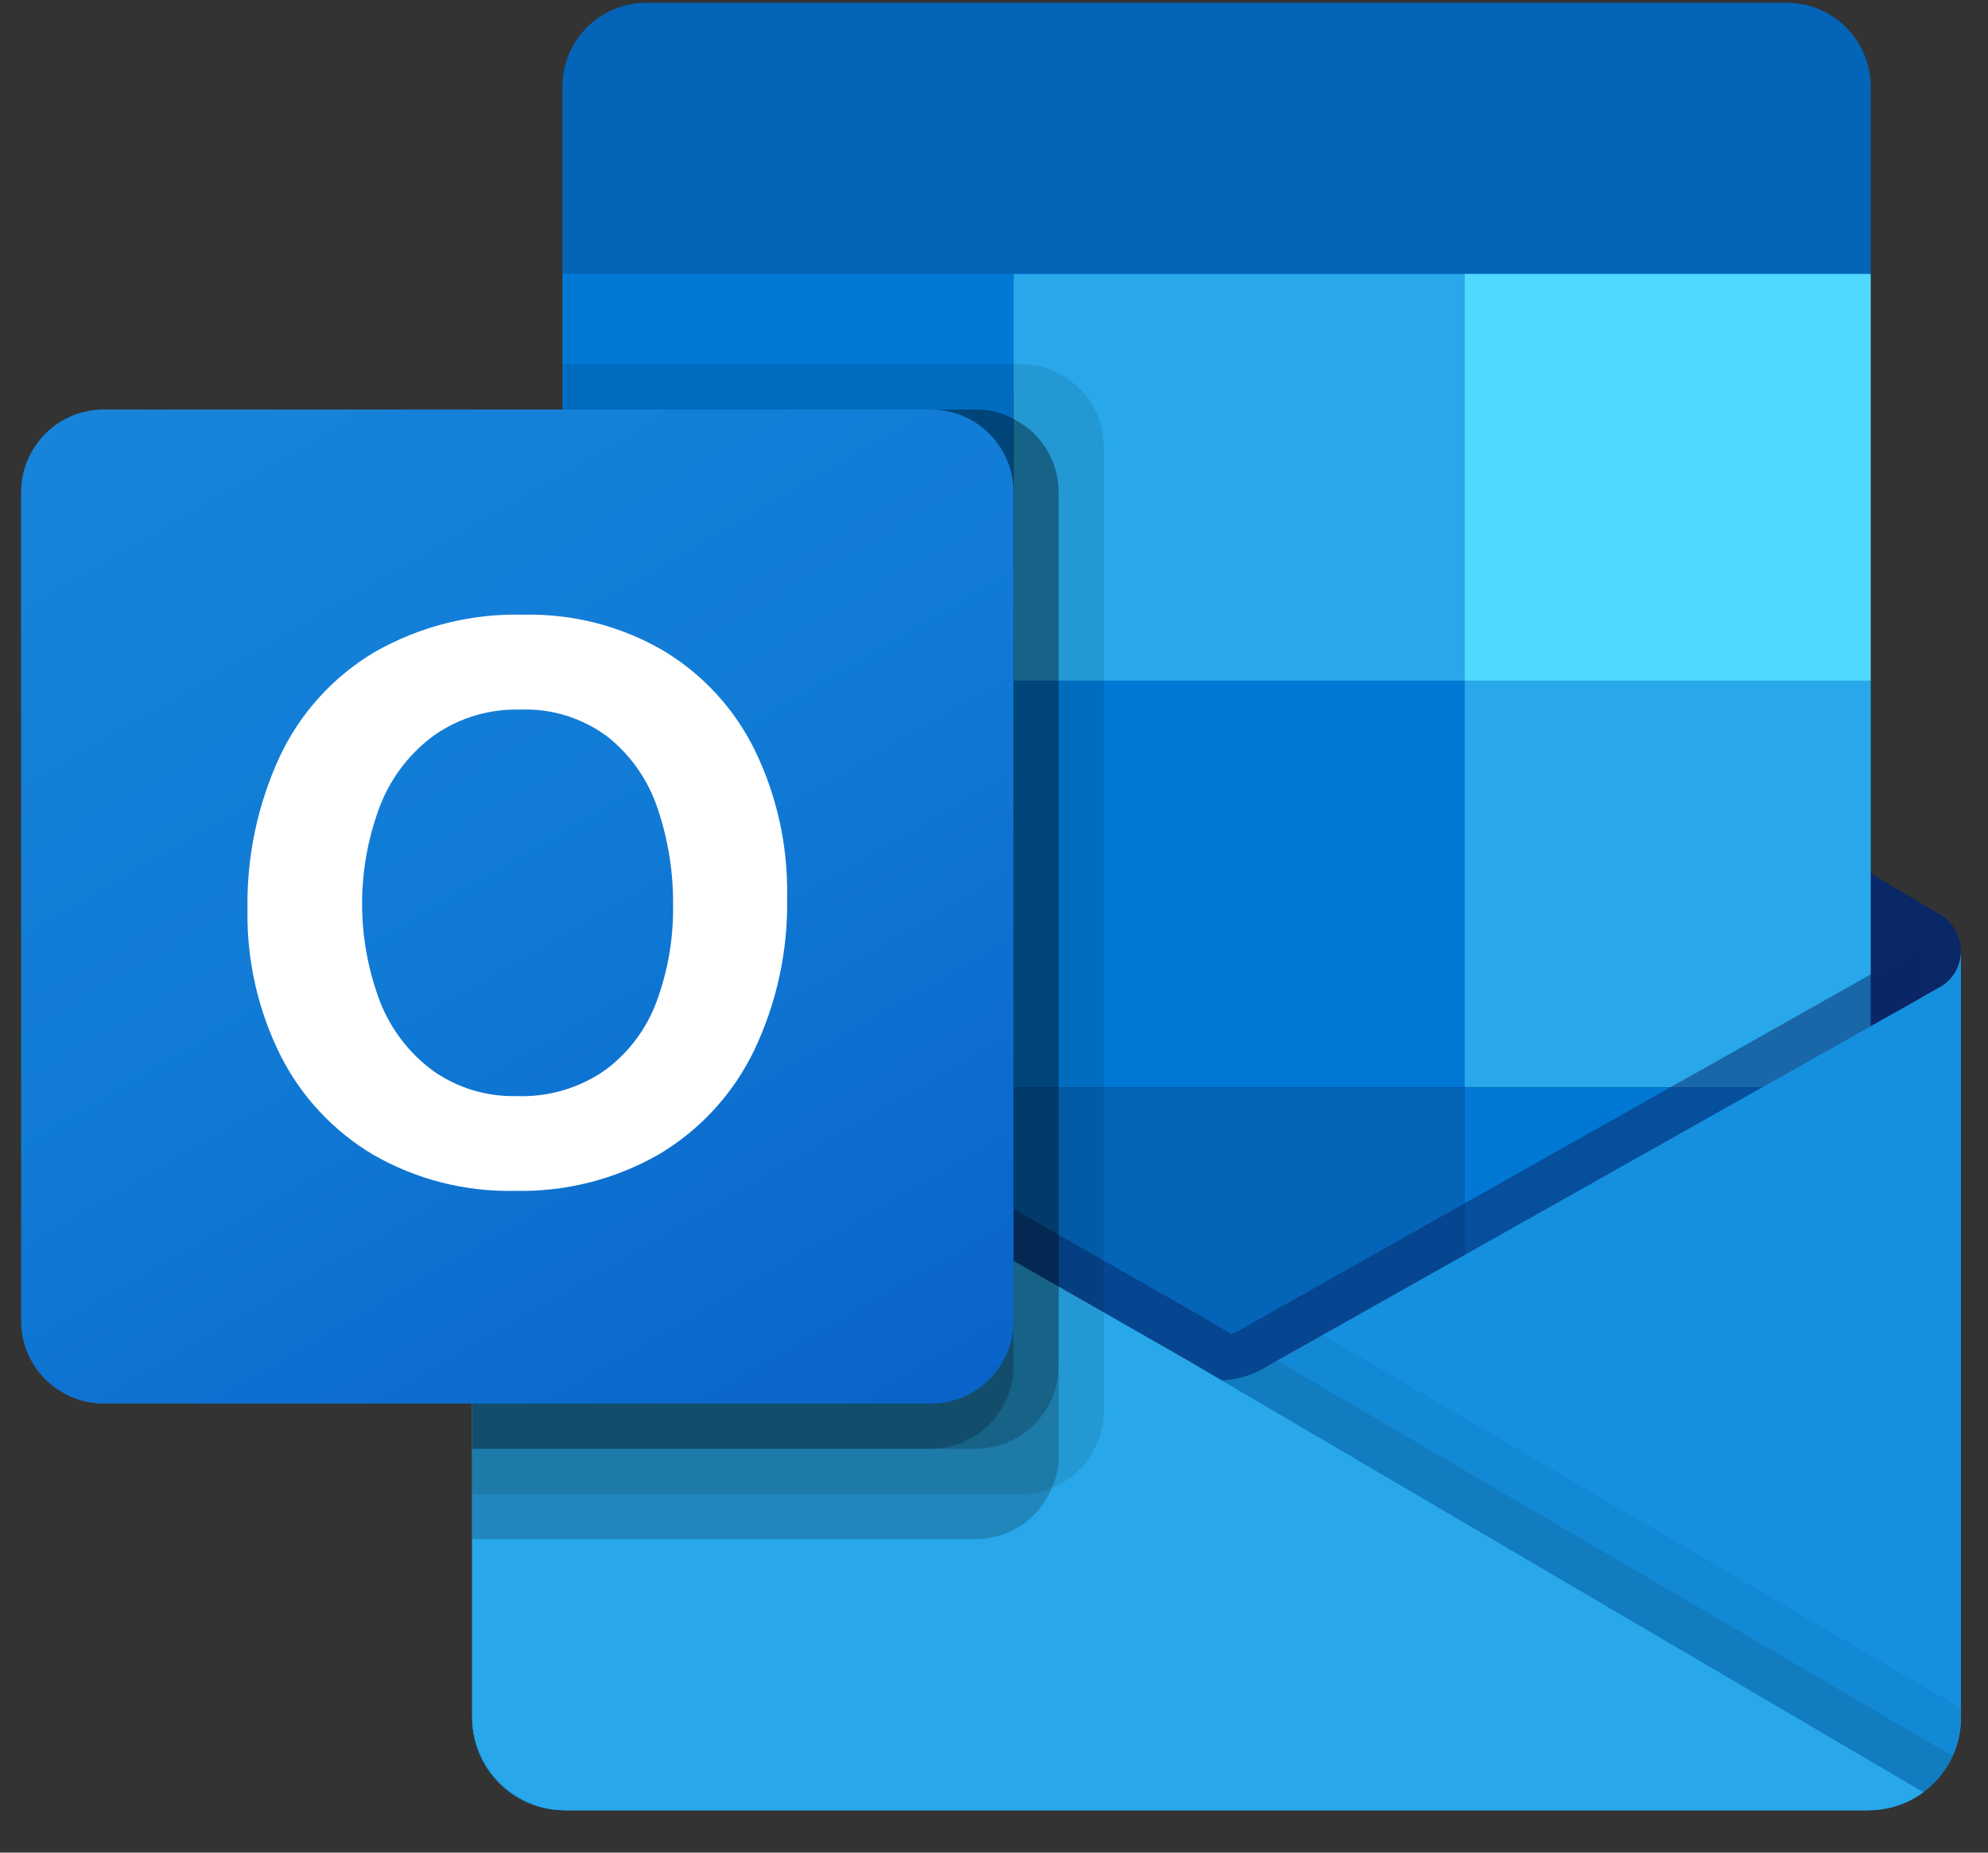 <svg width="44" height="41" viewBox="0 0 44 41" fill="none" xmlns="http://www.w3.org/2000/svg">
<rect x="0" y="0" width="44" height="41" fill="#333333" stroke="none"/>
<g clip-path="url(#clip0_7945_6338)">
<path d="M43.399 21.062C43.401 20.726 43.228 20.413 42.942 20.238H42.937L42.919 20.227L28.042 11.408C27.978 11.364 27.911 11.324 27.842 11.289C27.268 10.992 26.586 10.992 26.011 11.289C25.942 11.324 25.876 11.364 25.811 11.408L10.935 20.227L10.917 20.238C10.462 20.521 10.323 21.119 10.605 21.575C10.689 21.709 10.803 21.821 10.94 21.901L25.817 30.721C25.881 30.764 25.948 30.803 26.016 30.84C26.591 31.136 27.273 31.136 27.847 30.84C27.916 30.803 27.983 30.764 28.047 30.721L42.924 21.901C43.221 21.727 43.403 21.407 43.399 21.062Z" fill="#0A2767"/>
<path d="M12.669 15.174H22.432V24.137H12.669V15.174ZM41.403 6.062V1.962C41.426 0.937 40.616 0.087 39.593 0.062H14.258C13.235 0.087 12.424 0.937 12.448 1.962V6.062L27.424 10.062L41.403 6.062Z" fill="#0364B8"/>
<path d="M12.447 6.062H22.432V15.062H12.447V6.062Z" fill="#0078D4"/>
<path d="M32.418 6.062H22.434V15.062L32.418 24.062H41.404V15.062L32.418 6.062Z" fill="#28A8EA"/>
<path d="M22.434 15.062H32.418V24.062H22.434V15.062Z" fill="#0078D4"/>
<path d="M22.434 24.062H32.418V33.062H22.434V24.062Z" fill="#0364B8"/>
<path d="M12.67 24.137H22.433V32.285H12.67V24.137Z" fill="#14447D"/>
<path d="M32.418 24.062H41.404V33.062H32.418V24.062Z" fill="#0078D4"/>
<path d="M42.943 21.846L42.924 21.855L28.047 30.235C27.982 30.276 27.916 30.314 27.847 30.348C27.594 30.468 27.32 30.536 27.04 30.547L26.228 30.072C26.159 30.037 26.092 29.999 26.028 29.956L10.951 21.338H10.944L10.451 21.062V38.026C10.459 39.158 11.381 40.07 12.511 40.062H41.372C41.389 40.062 41.404 40.054 41.422 40.054C41.661 40.039 41.896 39.99 42.121 39.908C42.218 39.867 42.312 39.818 42.401 39.763C42.468 39.724 42.583 39.642 42.583 39.642C43.095 39.262 43.397 38.664 43.4 38.026V21.062C43.4 21.387 43.225 21.686 42.943 21.846Z" fill="url(#paint0_linear_7945_6338)"/>
<path opacity="0.5" d="M42.602 20.996V22.036L27.046 32.763L10.941 21.346C10.941 21.34 10.936 21.336 10.931 21.336L9.453 20.446V19.696L10.062 19.686L11.35 20.426L11.38 20.436L11.49 20.506C11.49 20.506 26.626 29.156 26.666 29.175L27.245 29.515C27.295 29.495 27.345 29.476 27.405 29.456C27.435 29.436 42.432 20.985 42.432 20.985L42.602 20.996Z" fill="#0A2767"/>
<path d="M42.943 21.846L42.924 21.857L28.047 30.236C27.982 30.276 27.916 30.314 27.847 30.349C27.269 30.631 26.594 30.631 26.016 30.349C25.948 30.314 25.881 30.277 25.816 30.236L10.939 21.857L10.921 21.846C10.634 21.689 10.454 21.39 10.451 21.062V38.026C10.458 39.158 11.38 40.07 12.51 40.062C12.51 40.062 12.51 40.062 12.51 40.062H41.341C42.471 40.07 43.393 39.158 43.4 38.027C43.4 38.027 43.4 38.026 43.4 38.026V21.062C43.4 21.387 43.225 21.686 42.943 21.846Z" fill="#1490DF"/>
<path opacity="0.1" d="M28.264 30.112L28.041 30.237C27.977 30.278 27.91 30.316 27.841 30.35C27.596 30.471 27.329 30.542 27.057 30.558L32.717 37.262L42.59 39.645C42.861 39.441 43.076 39.172 43.217 38.862L28.264 30.112Z" fill="black"/>
<path opacity="0.05" d="M29.272 29.544L28.041 30.237C27.977 30.279 27.91 30.316 27.841 30.35C27.596 30.471 27.329 30.542 27.057 30.558L29.709 37.881L42.593 39.642C43.101 39.261 43.4 38.662 43.4 38.026V37.807L29.272 29.544Z" fill="black"/>
<path d="M12.538 40.062H41.338C41.781 40.065 42.214 39.925 42.571 39.663L26.227 30.073C26.158 30.039 26.091 30.001 26.027 29.959L10.95 21.34H10.943L10.451 21.062V37.968C10.45 39.124 11.384 40.061 12.538 40.062Z" fill="#28A8EA"/>
<path opacity="0.1" d="M24.43 9.895V31.226C24.428 31.973 23.974 32.645 23.281 32.925C23.067 33.018 22.836 33.066 22.602 33.066H10.451V9.062H12.448V8.062H22.602C23.611 8.066 24.427 8.885 24.43 9.895Z" fill="black"/>
<path opacity="0.2" d="M23.431 10.896V32.225C23.433 32.467 23.382 32.706 23.281 32.925C23.004 33.61 22.341 34.059 21.604 34.062H10.451V9.063H21.604C21.894 9.06 22.179 9.132 22.433 9.273C23.045 9.581 23.431 10.209 23.431 10.896Z" fill="black"/>
<path opacity="0.2" d="M23.431 10.896V30.226C23.426 31.235 22.612 32.054 21.604 32.062H10.451V9.063H21.604C21.894 9.06 22.179 9.132 22.433 9.273C23.045 9.581 23.431 10.209 23.431 10.896Z" fill="black"/>
<path opacity="0.2" d="M22.433 10.896V30.226C22.431 31.237 21.615 32.057 20.605 32.062H10.451V9.062H20.605C21.615 9.063 22.433 9.883 22.433 10.895C22.433 10.895 22.433 10.895 22.433 10.896Z" fill="black"/>
<path d="M2.297 9.062H20.602C21.613 9.062 22.433 9.883 22.433 10.896V29.23C22.433 30.242 21.613 31.062 20.602 31.062H2.297C1.286 31.062 0.467 30.242 0.467 29.23V10.896C0.467 9.883 1.286 9.062 2.297 9.062Z" fill="url(#paint1_linear_7945_6338)"/>
<path d="M6.188 16.751C6.639 15.788 7.367 14.983 8.278 14.438C9.288 13.859 10.437 13.57 11.6 13.604C12.678 13.58 13.742 13.854 14.675 14.395C15.552 14.919 16.258 15.686 16.708 16.605C17.198 17.617 17.443 18.73 17.421 19.855C17.445 21.03 17.194 22.194 16.687 23.255C16.227 24.206 15.498 25.001 14.591 25.542C13.622 26.099 12.519 26.38 11.402 26.354C10.301 26.38 9.214 26.104 8.259 25.554C7.375 25.029 6.659 24.26 6.199 23.34C5.706 22.342 5.458 21.241 5.478 20.129C5.457 18.963 5.7 17.809 6.188 16.751ZM8.416 22.181C8.657 22.789 9.065 23.317 9.592 23.703C10.13 24.079 10.774 24.273 11.43 24.257C12.128 24.284 12.816 24.084 13.39 23.685C13.912 23.3 14.309 22.771 14.533 22.163C14.783 21.483 14.907 20.764 14.897 20.04C14.905 19.309 14.789 18.582 14.554 17.89C14.346 17.265 13.962 16.714 13.447 16.304C12.887 15.886 12.201 15.674 11.503 15.704C10.833 15.686 10.175 15.882 9.623 16.263C9.087 16.65 8.671 17.183 8.425 17.798C7.88 19.208 7.877 20.77 8.417 22.183L8.416 22.181Z" fill="white"/>
<path d="M32.418 6.062H41.404V15.062H32.418V6.062Z" fill="#50D9FF"/>
</g>
<defs>
<linearGradient id="paint0_linear_7945_6338" x1="26.926" y1="21.062" x2="26.926" y2="40.062" gradientUnits="userSpaceOnUse">
<stop stop-color="#35B8F1"/>
<stop offset="1" stop-color="#28A8EA"/>
</linearGradient>
<linearGradient id="paint1_linear_7945_6338" x1="4.283" y1="7.63" x2="18.65" y2="32.475" gradientUnits="userSpaceOnUse">
<stop stop-color="#1784D9"/>
<stop offset="0.5" stop-color="#107AD5"/>
<stop offset="1" stop-color="#0A63C9"/>
</linearGradient>
<clipPath id="clip0_7945_6338">
<rect width="42.933" height="40" fill="white" transform="translate(0.467 0.062)"/>
</clipPath>
</defs>
</svg>
